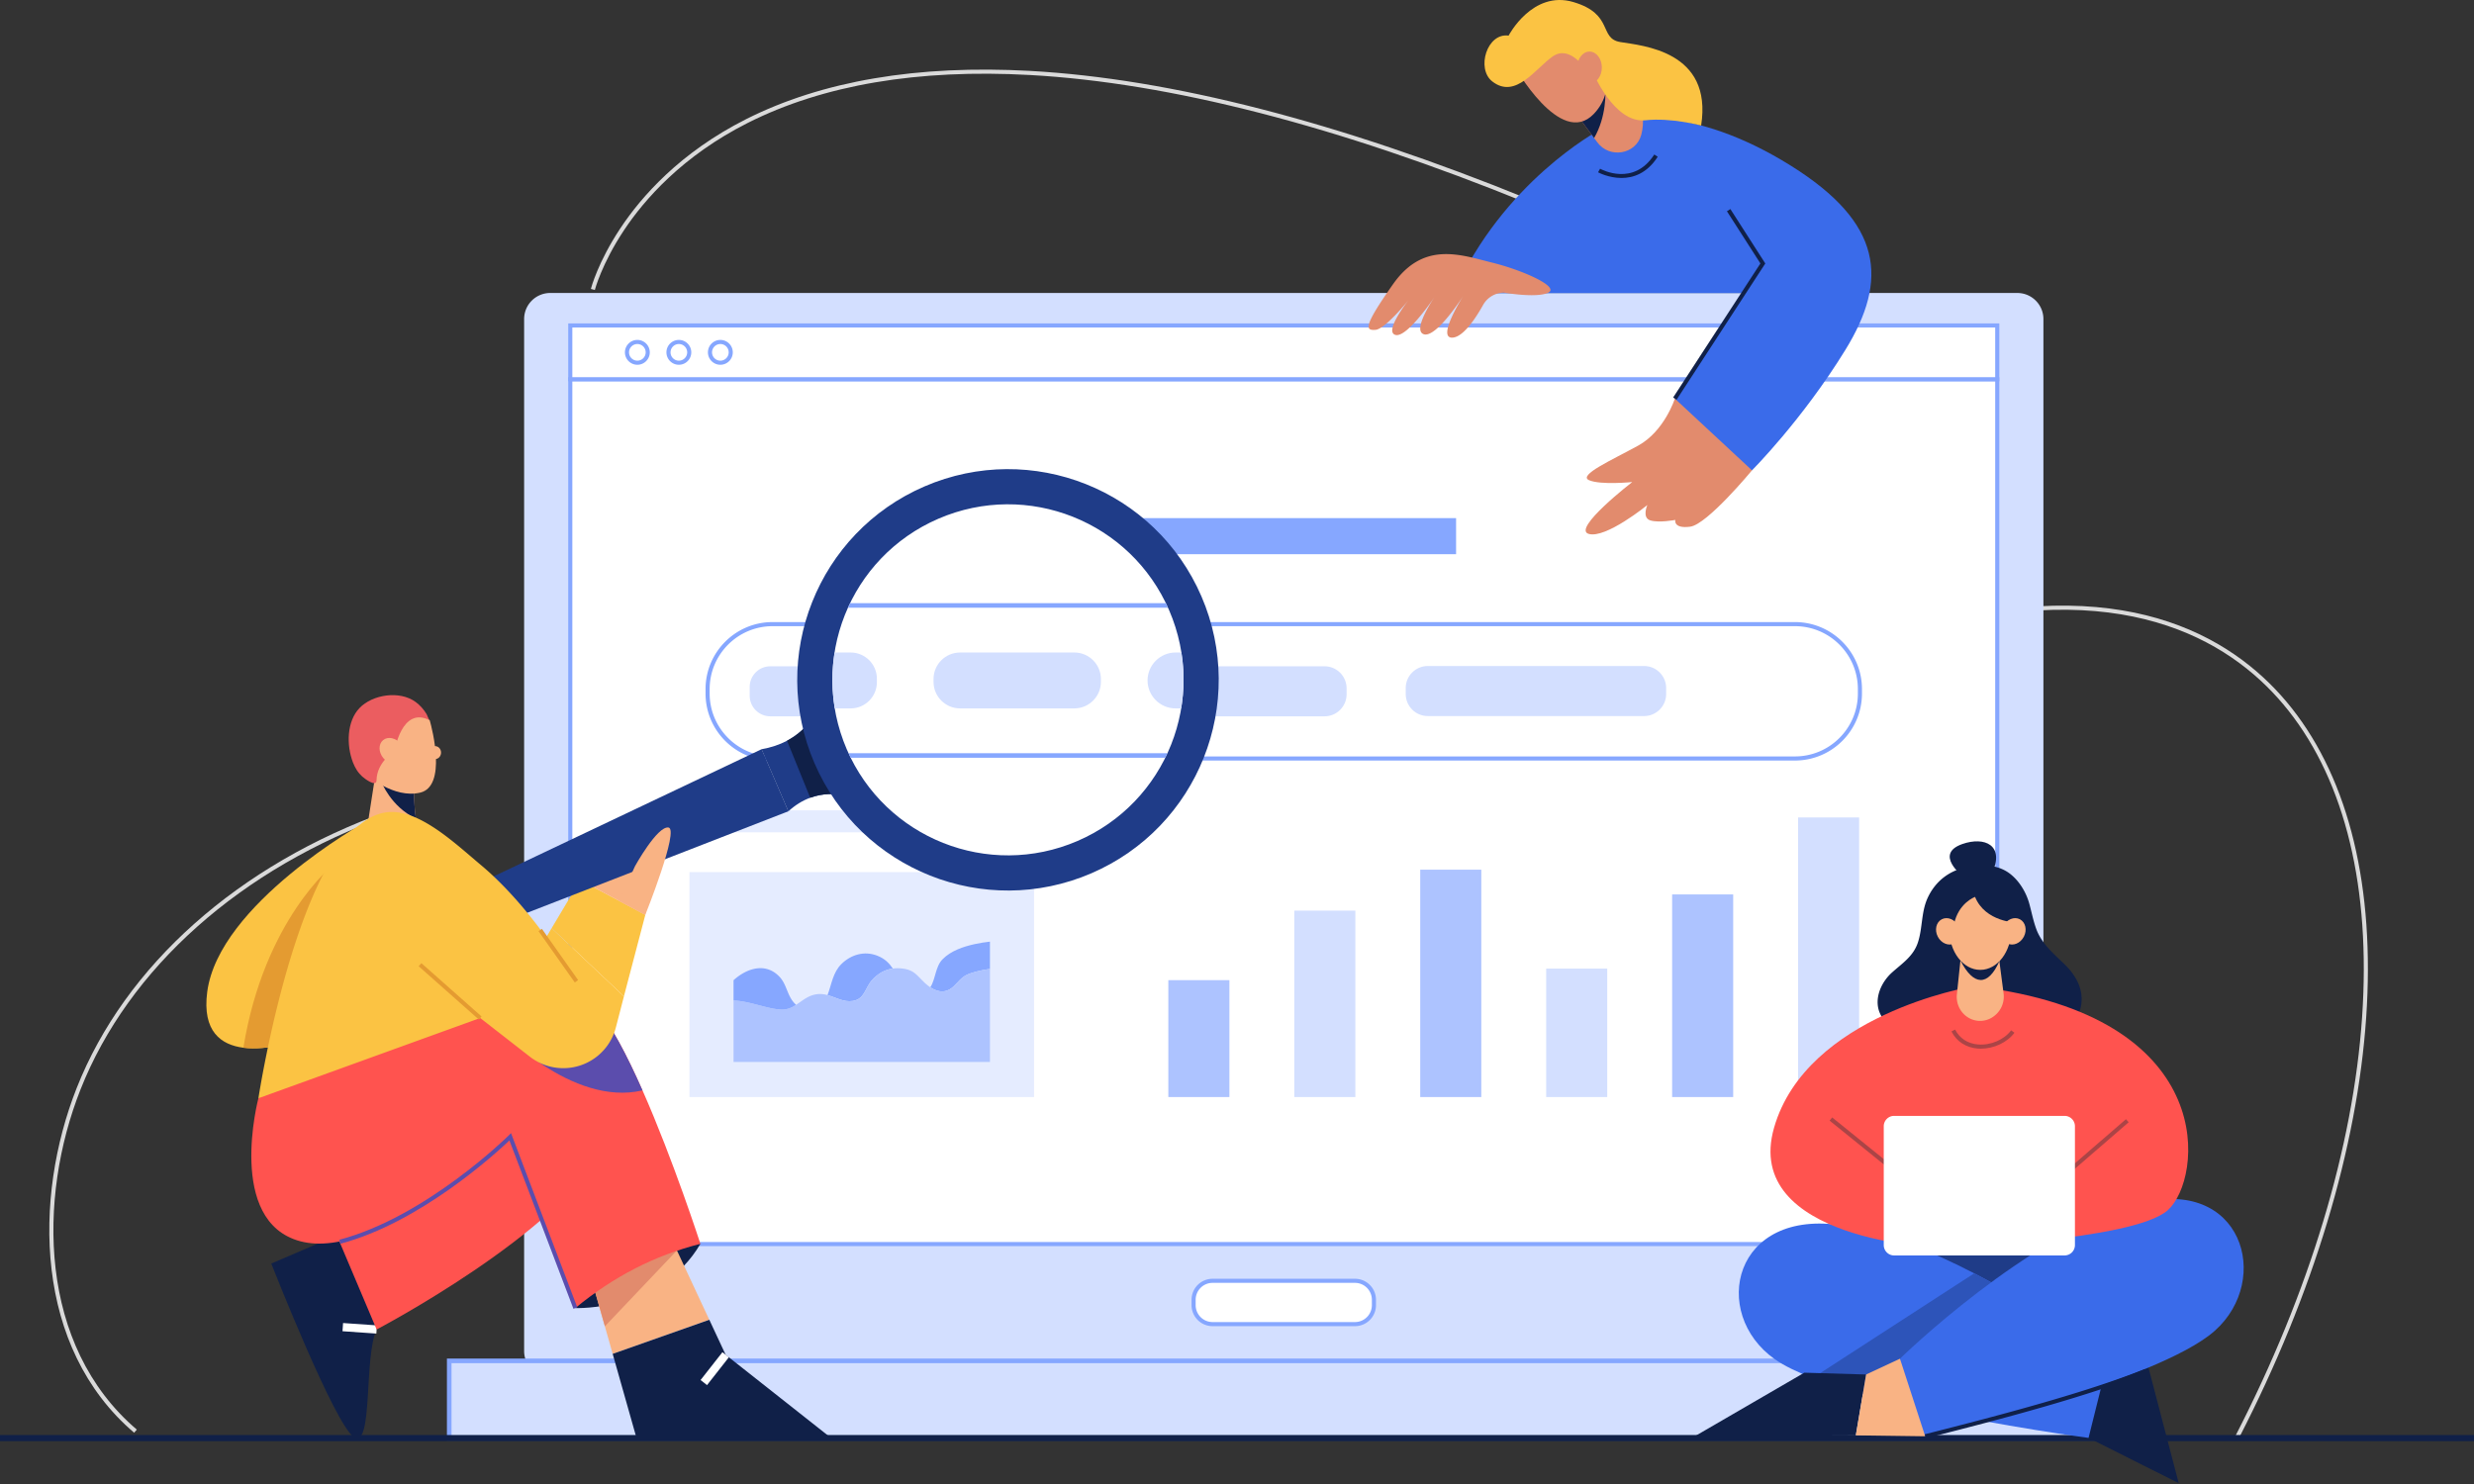 <svg width="620" height="372" xmlns="http://www.w3.org/2000/svg">
    <rect width="100%" height="100%" fill="#333333" stroke="none"/>
    <g fill="none" fill-rule="evenodd">
        <path d="M33.618 359.147c-25.065-21.384-25.295-58.8-14.405-86.394 12.126-30.726 40.55-56.02 77.983-69.393.909-.321 1.818-.642 2.728-.959l.338.973c-.908.314-1.815.633-2.72.954-37.154 13.274-65.355 38.352-77.372 68.8-10.757 27.255-10.563 64.182 14.116 85.237l-.668.782M561.164 360.344l-.914-.47c18.512-35.982 29.476-72.269 31.708-104.938 2.199-32.206-4.189-58.771-18.476-76.82-12.965-16.38-38.765-33.335-88.052-21.09l-.246-.998c49.813-12.376 75.95 4.833 89.104 21.45 14.45 18.253 20.914 45.062 18.695 77.53-2.242 32.806-13.244 69.23-31.82 105.336M149.072 72.685l-.996-.255c.069-.27 1.759-6.714 7.409-15.234 5.205-7.849 14.896-18.962 31.505-27.332 19.02-9.586 42.96-13.653 71.156-12.09 35.283 1.958 77.356 12.792 125.05 32.202l-.387.952c-47.59-19.366-89.552-30.175-124.72-32.127-28.018-1.556-51.78 2.477-70.637 11.981-16.407 8.269-25.974 19.237-31.11 26.982-5.555 8.376-7.254 14.857-7.27 14.921" fill="#DADADA"/>
        <path d="M512.092 79.981v258.693c0 3.61-2.931 6.54-6.54 6.54h-367.66a6.542 6.542 0 0 1-6.54-6.54V79.981c0-3.609 2.93-6.539 6.54-6.539h367.66c3.609 0 6.54 2.93 6.54 6.54" fill="#D3DFFF"/>
        <path fill="#FFF" d="M142.916 311.854h357.608V95.064H142.916z"/>
        <path d="M143.43 311.34H500.01V95.578H143.43V311.34zm-1.028 1.03H501.04V94.55H142.402v217.82z" fill="#86A7FF"/>
        <path fill="#FFF" d="M142.916 95.064h357.608v-13.48H142.916z"/>
        <path d="M143.43 94.55H500.01V82.096H143.43V94.55zm-1.028 1.028H501.04V81.069H142.402v14.509z" fill="#86A7FF"/>
        <path d="M159.726 86.237c-1.15 0-2.086.936-2.086 2.087 0 1.15.935 2.086 2.086 2.086 1.15 0 2.086-.936 2.086-2.086 0-1.151-.935-2.087-2.086-2.087zm0 5.2a3.118 3.118 0 0 1-3.114-3.113 3.118 3.118 0 0 1 3.114-3.115 3.118 3.118 0 0 1 3.114 3.115 3.118 3.118 0 0 1-3.114 3.114zM170.127 86.237c-1.15 0-2.086.936-2.086 2.087 0 1.15.935 2.086 2.086 2.086 1.15 0 2.086-.936 2.086-2.086 0-1.151-.936-2.087-2.086-2.087zm0 5.2a3.118 3.118 0 0 1-3.115-3.113 3.118 3.118 0 0 1 3.115-3.115 3.118 3.118 0 0 1 3.114 3.115 3.118 3.118 0 0 1-3.114 3.114zM180.528 86.237c-1.15 0-2.086.936-2.086 2.087 0 1.15.935 2.086 2.086 2.086 1.15 0 2.086-.936 2.086-2.086 0-1.151-.936-2.087-2.086-2.087zm0 5.2a3.118 3.118 0 0 1-3.115-3.113 3.118 3.118 0 0 1 3.115-3.115 3.118 3.118 0 0 1 3.114 3.115 3.118 3.118 0 0 1-3.114 3.114z" fill="#86A7FF"/>
        <path fill="#D3DFFF" d="M112.579 360.532h418.283v-19.4H112.58z"/>
        <path d="M113.156 359.953h417.13V341.71h-417.13v18.243zm-1.155 1.155h419.44v-20.552h-419.44v20.552z" fill="#86A7FF"/>
        <path d="M340.136 331.92h-36.831a4.19 4.19 0 0 1-4.178-4.178v-2.497a4.19 4.19 0 0 1 4.178-4.178h36.831a4.19 4.19 0 0 1 4.178 4.178v2.497a4.19 4.19 0 0 1-4.178 4.178" fill="#FFF"/>
        <path d="M303.875 321.58a4.24 4.24 0 0 0-4.235 4.235v1.357a4.24 4.24 0 0 0 4.235 4.234h35.691a4.24 4.24 0 0 0 4.235-4.234v-1.357a4.24 4.24 0 0 0-4.235-4.235h-35.691zm35.691 10.853h-35.691a5.268 5.268 0 0 1-5.264-5.261v-1.357a5.27 5.27 0 0 1 5.264-5.262h35.691a5.27 5.27 0 0 1 5.264 5.262v1.357a5.268 5.268 0 0 1-5.264 5.261zM193.61 156.967c-8.692 0-15.764 7.071-15.764 15.764v1.122c0 8.692 7.072 15.763 15.765 15.763h256.22c8.69 0 15.764-7.07 15.764-15.763v-1.122c0-8.693-7.073-15.764-15.764-15.764h-256.22zm256.221 33.679h-256.22c-9.26 0-16.793-7.533-16.793-16.793v-1.122c0-9.26 7.533-16.792 16.793-16.792h256.22c9.259 0 16.79 7.533 16.79 16.792v1.122c0 9.26-7.531 16.793-16.79 16.793z" fill="#86A7FF"/>
        <path d="M224.027 179.566h-30.982c-2.843 0-5.17-2.326-5.17-5.17v-2.209c0-2.843 2.327-5.17 5.17-5.17h30.982c2.843 0 5.168 2.327 5.168 5.17v2.21c0 2.843-2.325 5.169-5.168 5.169M274.227 179.566h-27.083c-2.882 0-5.239-2.357-5.239-5.238v-2.073c0-2.88 2.357-5.237 5.24-5.237h27.082c2.88 0 5.236 2.357 5.236 5.237v2.073c0 2.881-2.357 5.238-5.236 5.238M331.946 179.566h-36.493c-3.035 0-5.521-2.485-5.521-5.521v-1.506c0-3.037 2.486-5.521 5.521-5.521h36.493c3.035 0 5.521 2.484 5.521 5.521v1.506c0 3.036-2.486 5.52-5.521 5.52M412.029 179.497h-54.224c-3.038 0-5.522-2.484-5.522-5.52v-1.506c0-3.037 2.484-5.521 5.522-5.521h54.224c3.038 0 5.521 2.484 5.521 5.52v1.507c0 3.036-2.483 5.52-5.521 5.52" fill="#D3DFFF"/>
        <path fill="#86A7FF" d="M278.538 138.923h86.365v-9.043h-86.365z"/>
        <path fill="#ADC3FF" d="M292.793 275.002h15.303v-29.304h-15.303z"/>
        <path fill="#D3DFFF" d="M324.355 275.002h15.304v-46.735h-15.304z"/>
        <path fill="#ADC3FF" d="M355.918 275.002h15.305v-56.995h-15.305z"/>
        <path fill="#D3DFFF" d="M387.482 275.002h15.302v-32.195h-15.302z"/>
        <path fill="#ADC3FF" d="M419.046 275.002h15.302v-50.793h-15.302z"/>
        <path fill="#D3DFFF" d="M450.607 275.002h15.305v-70.088h-15.305z"/>
        <path fill="#E5ECFF" d="M172.776 208.646h86.366v-5.514h-86.366zM172.776 275.002h86.366v-56.387h-86.366z"/>
        <path d="M219.872 239.575c-3.253-1.285-6.596-.276-8.985 2.058-2.174 2.126-2.481 5.13-3.504 7.813 2.115.579 4.017 1.83 6.322 1.472 2.995-.468 3.074-3.261 4.77-5.164 1.455-1.63 3.197-2.682 5.278-2.963-.893-1.316-1.984-2.468-3.881-3.216M244.333 236.65c-2.946.64-6.04 1.687-8.141 3.834-1.805 1.846-1.742 5.06-3.054 7 1.482.987 3.149 1.448 4.775.57 1.59-.859 2.554-2.793 4.268-3.637 1.38-.676 3.36-1.106 4.86-1.373.343-.063.696-.101 1.046-.149v-6.854c-1.257.143-2.51.337-3.754.609" fill="#86A7FF"/>
        <path d="M247.04 243.044c-1.5.267-3.479.697-4.859 1.373-1.714.844-2.678 2.778-4.268 3.638-1.626.877-3.293.416-4.775-.57-.584-.39-1.14-.858-1.651-1.362-2.027-1.997-2.66-3.126-5.866-3.386a8.787 8.787 0 0 0-1.868.054c-2.081.28-3.823 1.332-5.277 2.963-1.697 1.903-1.776 4.696-4.77 5.164-2.306.358-4.208-.893-6.323-1.472-.844-.229-1.721-.355-2.671-.224-2.23.305-3.642 1.644-5.198 2.66-1.084.708-2.235 1.26-3.784 1.192-3.458-.154-7.917-2.147-11.9-2.273v15.4h64.257v-23.306c-.35.048-.703.086-1.047.15" fill="#ADC3FF"/>
        <path d="M199.514 251.882a5.66 5.66 0 0 1-.708-.726c-1.591-1.975-1.719-4.481-3.48-6.331-3.427-3.604-8.108-2.179-11.496.886v5.09c3.983.126 8.442 2.12 11.9 2.273 1.55.068 2.7-.484 3.784-1.192" fill="#86A7FF"/>
        <path d="m106.73 215.218-16.42 3.218 3.748-24.146 10.096.206c-.064.425-.128.836-.167 1.262-.374 3.246-.18 6.503.232 9.414.824 5.718 2.511 10.046 2.511 10.046" fill="#F9B384"/>
        <path d="M104.219 205.172c-6.31-2.974-8.655-9.222-8.655-9.222l8.423-.192c-.374 3.246-.18 6.503.232 9.414" fill="#102048"/>
        <path d="M107.692 180.548c.644 2.253 4.293 16.526-2.361 18.137-6.654 1.61-13.523-4.508-13.523-4.508l2.254-13.737 9.659-2.897 3.97 3.005" fill="#F9B384"/>
        <path d="M98.878 188.316s1.73-11.417 8.814-7.768c-.253-.131-.62-1.27-.779-1.528-.715-1.171-1.633-2.235-2.742-3.048-4.032-2.955-10.828-1.88-14.08 1.517-3.202 3.346-3.3 9.29-1.65 13.614.266.699.604 1.368 1.009 2 .367.57.803 1.046 1.293 1.517.42.405 3.581 2.893 3.614.98.08-4.67 4.521-7.284 4.521-7.284" fill="#EB5D60"/>
        <path d="M100.409 186.44c1.22 1.494 1.233 3.502.028 4.488-1.205.984-3.17.575-4.392-.918-1.22-1.493-1.233-3.502-.028-4.488 1.205-.984 3.17-.574 4.392.919M110.531 188.657c0 .9-.671 1.629-1.5 1.629-.828 0-1.499-.728-1.499-1.629 0-.898.671-1.626 1.5-1.626.828 0 1.499.728 1.499 1.626" fill="#F9B384"/>
        <path d="m87.515 308.366-19.532 8.371s16.098 40.997 20.82 43.573c4.722 2.576 2.361-20.177 5.58-27.044l4.08-16.099-10.948-8.801" fill="#102048"/>
        <path fill="#FFF" d="m94.313 334.29-8.479-.588.143-2.054 8.478.59-.142 2.052"/>
        <path d="m82.579 305.362 11.805 27.904s45.933-24.04 57.31-45.934l-18.03-23.61-51.085 41.64" fill="#FF534F"/>
        <path d="M144.18 327.9s21.465.858 31.339-16.098l-21.894-3.221-9.444 19.32" fill="#102048"/>
        <path fill="#F9B384" d="m177.754 330.83-24.214 8.554-1.953-6.91-3.548-12.513 20.184-9.55 9.531 20.419"/>
        <path fill="#102048" d="m208.358 360.525-26.508-20.928-4.091-8.763-24.217 8.546 5.986 21.145h48.83"/>
        <path fill="#FFF" d="m177.186 347.209-1.618-1.27 5.474-6.975 1.617 1.269-5.473 6.976"/>
        <path fill="#E28B6D" d="m169.642 313.453-18.055 19.021-3.548-12.513 20.184-9.55 1.419 3.042"/>
        <path d="M175.523 311.797c-11.413 2.88-21.849 8.257-31.34 16.103l-16.317-42.928s-32.923 31.38-52.581 26.187c-18.683-4.935-10.53-35.852-10.53-35.852 25.654-17.962 66.463-42.084 84.343-22.98.093.082.165.154.237.236 3.66 4.022 7.794 11.968 11.68 20.77 7.753 17.53 14.508 38.464 14.508 38.464" fill="#FF534F"/>
        <path d="M161.015 273.332c-17.788 4.185-36.09-15.576-36.09-15.576l18.385-6.035 5.788.607c.093.081.165.153.237.235 3.66 4.022 7.794 11.968 11.68 20.77M143.703 328.081l-16.04-42.2c-3.479 3.308-22.407 20.626-42.363 25.887l-.262-.995c21.721-5.725 42.261-25.961 42.466-26.165l.562-.558 16.598 43.667-.96.364" fill="#5B4DAD"/>
        <path d="m91.211 206.253-16.903 54.638s-7.074 2.54-13.315 1.749c-5.512-.699-10.375-4.01-9.059-14.015 2.9-22.055 39.277-42.372 39.277-42.372" fill="#FBC343"/>
        <path d="m84.004 229.552-9.696 31.34s-7.074 2.54-13.315 1.748c5.233-32.172 22.548-45.878 22.548-45.878l.463 12.79" fill="#E49B31"/>
        <path fill="#FBC343" d="m161.725 229.316-5.367 20.44-18.117-17.087 7.187-12.052 9.716 5.182 6.58 3.517"/>
        <path fill="#F9B384" d="m145.469 220.64 6.875-10.99 13.891-5.921-4.551 25.628-16.215-8.717"/>
        <path d="M212.959 199.612c-3.649-.875-6.94-.73-9.912.36-1.964.72-3.793 1.861-5.48 3.402l-6.714-15.565c2.334-.412 4.463-1.11 6.386-2.128 2.786-1.473 5.109-3.6 6.919-6.49l8.8 20.421" fill="#1F3C88"/>
        <path fill="#1F3C88" d="m197.583 203.363-6.708-15.565-98.846 46.922 3.572 8.286 101.982-39.643-6.708-15.565 6.708 15.565"/>
        <path d="M212.959 199.612c-3.649-.875-6.94-.73-9.912.36l-5.808-14.291c2.786-1.473 5.109-3.6 6.919-6.49l8.8 20.421" fill="#102048"/>
        <path d="M273.508 218.91c-26.782 11.542-57.85-.808-69.393-27.59-11.545-26.782.807-57.85 27.589-69.395 26.78-11.544 57.848.808 69.393 27.59 11.543 26.78-.808 57.849-27.59 69.394" fill="#1F3C88"/>
        <path d="M270.02 210.816c-22.313 9.618-48.196-.672-57.814-22.984-9.618-22.313.674-48.197 22.986-57.815 22.312-9.618 48.196.673 57.814 22.985 9.618 22.313-.674 48.198-22.986 57.814" fill="#FFF"/>
        <path d="M212.502 152.34h80.196a40.1 40.1 0 0 0-.53-1.15H213.05c-.185.382-.373.762-.547 1.15M292.567 188.804h-79.911c.176.385.346.774.534 1.15h78.823c.188-.38.375-.763.554-1.15" fill="#86A7FF"/>
        <path d="M219.752 171.019v-.894c0-3.608-2.952-6.56-6.56-6.56h-4.035c-.729 4.583-.74 9.31.04 14.014h3.995c3.608 0 6.56-2.952 6.56-6.56M240.594 163.565c-3.656 0-6.646 2.991-6.646 6.647v.72c0 3.656 2.99 6.647 6.646 6.647h28.654c3.656 0 6.646-2.991 6.646-6.647v-.72c0-3.656-2.99-6.647-6.646-6.647h-28.654M296.07 163.565h-1.476c-3.855 0-7.008 3.153-7.008 7.007 0 3.854 3.153 7.007 7.008 7.007h1.411c.76-4.579.81-9.306.066-14.014" fill="#D3DFFF"/>
        <path d="m161.725 229.316-6.58-3.517 4.01-8.709s5.582-10.086 8.369-9.654c2.786.421-5.8 21.88-5.8 21.88" fill="#F9B384"/>
        <path d="m138.245 232.666-1.366 2.294c-2.718-3.734-8.706-11.694-16.24-18.017-6.774-5.68-15.965-14.515-23.989-13.291-21.481 3.26-31.89 71.655-31.89 71.655l55.582-20.118 12.452 9.7a13.615 13.615 0 0 0 9.534 2.825 13.614 13.614 0 0 0 12.006-10.14l2.027-7.814-18.116-17.094" fill="#FBC343"/>
        <path fill="#E49B31" d="m120.001 255.574-15.08-13.364.682-.772 15.08 13.366-.682.77M144.042 246.277l-9.083-12.853.84-.592 9.082 12.852-.84.593"/>
        <path d="M419.731 99.923s-2.601 8.14-9.156 11.756c-6.558 3.618-15.262 7.462-12.324 8.705 2.94 1.243 10.797.452 10.797.452s-15.205 11.757-10.91 13c4.296 1.244 14.696-7.234 14.696-7.234s-1.413 3.165.735 3.843c2.147.678 6.275-.113 6.275-.113s-.565 2.26 3.73 1.696c4.296-.566 15.486-14.131 15.486-14.131l.791-12.435-20.12-5.54" fill="#E28B6D"/>
        <path d="M406.503 30.061s16.958-4.408 42.392 11.531c22.889 14.344 24.418 28.487 13.565 46.122-10.85 17.635-23.4 30.183-23.4 30.183L419.73 99.923l16.956-26.452-30.184-43.41" fill="#3A6BEA"/>
        <path d="M400.513 32.774s-23.965 12.888-36.176 40.697h83.655L424.93 36.844l-24.416-4.07" fill="#3A6BEA"/>
        <path d="M376.914 73.357s8.225 1.442 11.106 0c2.884-1.44-6.272-5.595-14.157-7.545-7.886-1.95-17.126-5.426-24.758 5.426-7.63 10.852-6.867 11.615-4.408 11.446 2.458-.17 8.308-7.461 8.308-7.461s-6.273 7.885-3.307 8.733c2.968.847 10.09-9.92 10.09-9.92s-6.105 8.732-2.967 9.75c3.137 1.017 9.919-9.665 9.919-9.665s-6.868 10.767-2.712 10.513c2.703-.166 5.801-4.89 7.636-8.17a6.022 6.022 0 0 1 5.25-3.107" fill="#E28B6D"/>
        <path d="M406.365 44.614c-3.257 0-5.83-1.398-5.879-1.425l.502-.898c.34.188 8.39 4.538 13.583-3.556l.867.556c-2.701 4.206-6.162 5.323-9.073 5.323M420.16 100.204l-.861-.562 21.869-33.598-8.388-13.087.864-.555 8.75 13.646-22.233 34.156" fill="#102048"/>
        <path d="M411.296 33.844c-1.382 4.918-7.96 5.95-10.99 1.841l-.81-1.089-5.221-7.073 5.379-6.995.515-.673 1.224.909.887.662 9.398 7.029c.19 2.178.023 3.952-.382 5.389" fill="#E28B6D"/>
        <path d="m399.495 34.596-5.22-7.073 5.379-6.995 1.74.236.83.112s.022.191.056.55c.136 1.82.314 7.837-2.785 13.17" fill="#102048"/>
        <path d="M379.4 16.389s11.642 20.911 20.02 12.163c6.364-6.643 1.874-15.812 1.874-15.812l-6.176-5.988-13.755 4.117-1.963 5.52" fill="#E28B6D"/>
        <path d="M397.362 17.418s-3.929-6.245-8.208-3.298c-4.282 2.947-9.31 10.877-15.18 6.292-4.088-3.19-1.31-12.256 4.091-11.485 0 0 5.965-11.438 16.21-8.42 10.246 3.017 6.315 9.122 11.79 10.034 5.473.913 23.198 2.185 20.25 20.921 0 0-7.584-2.024-13.913-1.317-7.912.884-13.262-12.165-13.262-12.165-.513.14-1.778-.562-1.778-.562" fill="#FBC343"/>
        <path d="M401.434 16.927c0 2.209-1.384 4-3.088 4-1.705 0-3.087-1.791-3.087-4 0-2.21 1.382-4 3.087-4 1.704 0 3.088 1.79 3.088 4" fill="#E28B6D"/>
        <path fill="#102048" d="M0 361.262h620v-1.542H0z"/>
        <path fill="#1F3C88" d="M476.054 328.835h42.412v-24.676h-42.412z"/>
        <path fill="#102048" d="m523.402 360.443 22.6 11.351-7.689-29.39-9.939-1.911-10.407 3.719 5.435 16.231"/>
        <path d="m528.378 340.495-4.976 19.946s-21.46-2.827-42.484-7.496c-9.697-2.138-19.3-4.678-26.662-7.514-3.877-1.49-7.135-3.065-9.46-4.7-16.338-11.516-10.507-38.034 17.202-33.498 10.734 1.757 22.313 6.539 32.758 11.956 4.762 2.46 9.275 5.06 13.366 7.558 11.948 7.281 20.256 13.748 20.256 13.748" fill="#3A6BEA"/>
        <path d="M480.918 352.945c-9.697-2.138-19.3-4.678-26.662-7.514l40.5-26.242c4.762 2.46 9.275 5.06 13.366 7.558l-27.204 26.198" fill="#2D54B9"/>
        <path fill="#102048" d="m452.175 344.098-27.359 15.884 40.261-.167 2.583-15.264-15.485-.453"/>
        <path fill="#F9B384" d="m476.14 340.595-8.48 3.956-2.583 15.264.55-.003 16.842.227 5.88-7.35-12.209-12.094"/>
        <path d="M476.14 340.595s32.105-31.426 59.913-38.888c25.782-6.918 33.462 18.991 18.992 31.88-14.47 12.886-72.576 26.452-72.576 26.452l-6.329-19.444" fill="#3A6BEA"/>
        <path d="m482.596 360.536-.251-.995c19.94-5.035 40.426-10.502 55.21-16.361l.38.957c-14.838 5.879-35.366 11.355-55.339 16.4M495.54 216.975c-2.89.235-5.613.948-8.017 2.658-2.007 1.427-3.545 3.404-4.533 5.653-1.532 3.49-1.177 7.387-2.35 10.963-1.132 3.443-3.903 5.219-6.481 7.52-2.484 2.214-4.27 5.878-3.386 9.244a6.957 6.957 0 0 0 1.303 2.551c.459.577 1.868 2.24 2.66 2.244l43.667.193s8.114-7.6-1.224-16.488c-2.592-2.465-5.494-5.001-6.813-8.467-.814-2.14-1.223-4.397-1.836-6.593-.783-2.803-2.507-5.662-4.832-7.44-2.341-1.791-5.277-2.273-8.159-2.038" fill="#102048"/>
        <path d="M491.868 219.617s-7.277-5.54-.066-8.05c5.52-1.923 10.693.255 7.408 7.405l-7.342.645" fill="#102048"/>
        <path d="M493.775 247.39s-41.035 6.95-49.176 35.268c-8.138 28.318 41.394 30.155 41.394 30.155s48.647-1.667 57.294-9.466c8.648-7.8 13.056-47.31-44.764-55.618l-4.748-.34" fill="#FF534F"/>
        <path d="M496.419 262.877c-.265 0-.532-.01-.794-.031-2.95-.24-5.286-1.765-6.578-4.293l.916-.469c1.124 2.199 3.165 3.527 5.743 3.735 3.163.267 6.57-1.201 8.295-3.547l.828.609c-1.78 2.42-5.15 3.996-8.41 3.996M479.972 298.26l-21.464-17.35.647-.8 21.464 17.35-.647.8M513.877 298.25l-.674-.778 19.58-16.922.671.776-19.577 16.924" fill="#AB4446"/>
        <path d="M517.392 314.708h-42.71a2.602 2.602 0 0 1-2.602-2.6V282.32a2.602 2.602 0 0 1 2.601-2.6h42.711a2.6 2.6 0 0 1 2.6 2.6v29.786a2.6 2.6 0 0 1-2.6 2.601" fill="#FFF"/>
        <path d="m491.522 238.62-1.115 10.625c-.213 2.035.595 4.046 2.144 5.331a5.712 5.712 0 0 0 7.279.048l.097-.08c1.629-1.316 2.46-3.422 2.183-5.532l-1.38-10.582-9.208.19" fill="#F9B384"/>
        <path d="M491.32 240.805c3.253 6.377 6.924 6.506 9.725.16l-5.764-.739-3.96.58" fill="#102048"/>
        <path d="M504.044 232.947c0 5.621-3.481 10.177-7.777 10.177-4.295 0-7.776-4.556-7.776-10.177 0-5.619 3.48-10.174 7.776-10.174 4.296 0 7.777 4.555 7.777 10.174" fill="#F9B384"/>
        <path d="M505.329 231.273s-7.793-.129-10.369-6.44c0 0-4.187 1.482-5.282 6.89l-2.963 1.032-.063-8.5 6.569-4.188 5.86.13 5.153 4.313 1.095 6.763" fill="#102048"/>
        <path d="M490.769 232.128c.868 1.674.42 3.628-1 4.366-1.42.737-3.278-.023-4.144-1.697-.869-1.674-.42-3.628 1-4.363 1.422-.738 3.277.02 4.144 1.694M502.047 232.128c-.869 1.674-.419 3.628 1.002 4.366 1.42.737 3.275-.023 4.144-1.697.868-1.674.418-3.628-1.002-4.363-1.42-.738-3.276.02-4.144 1.694" fill="#F9B384"/>
    </g>
</svg>

